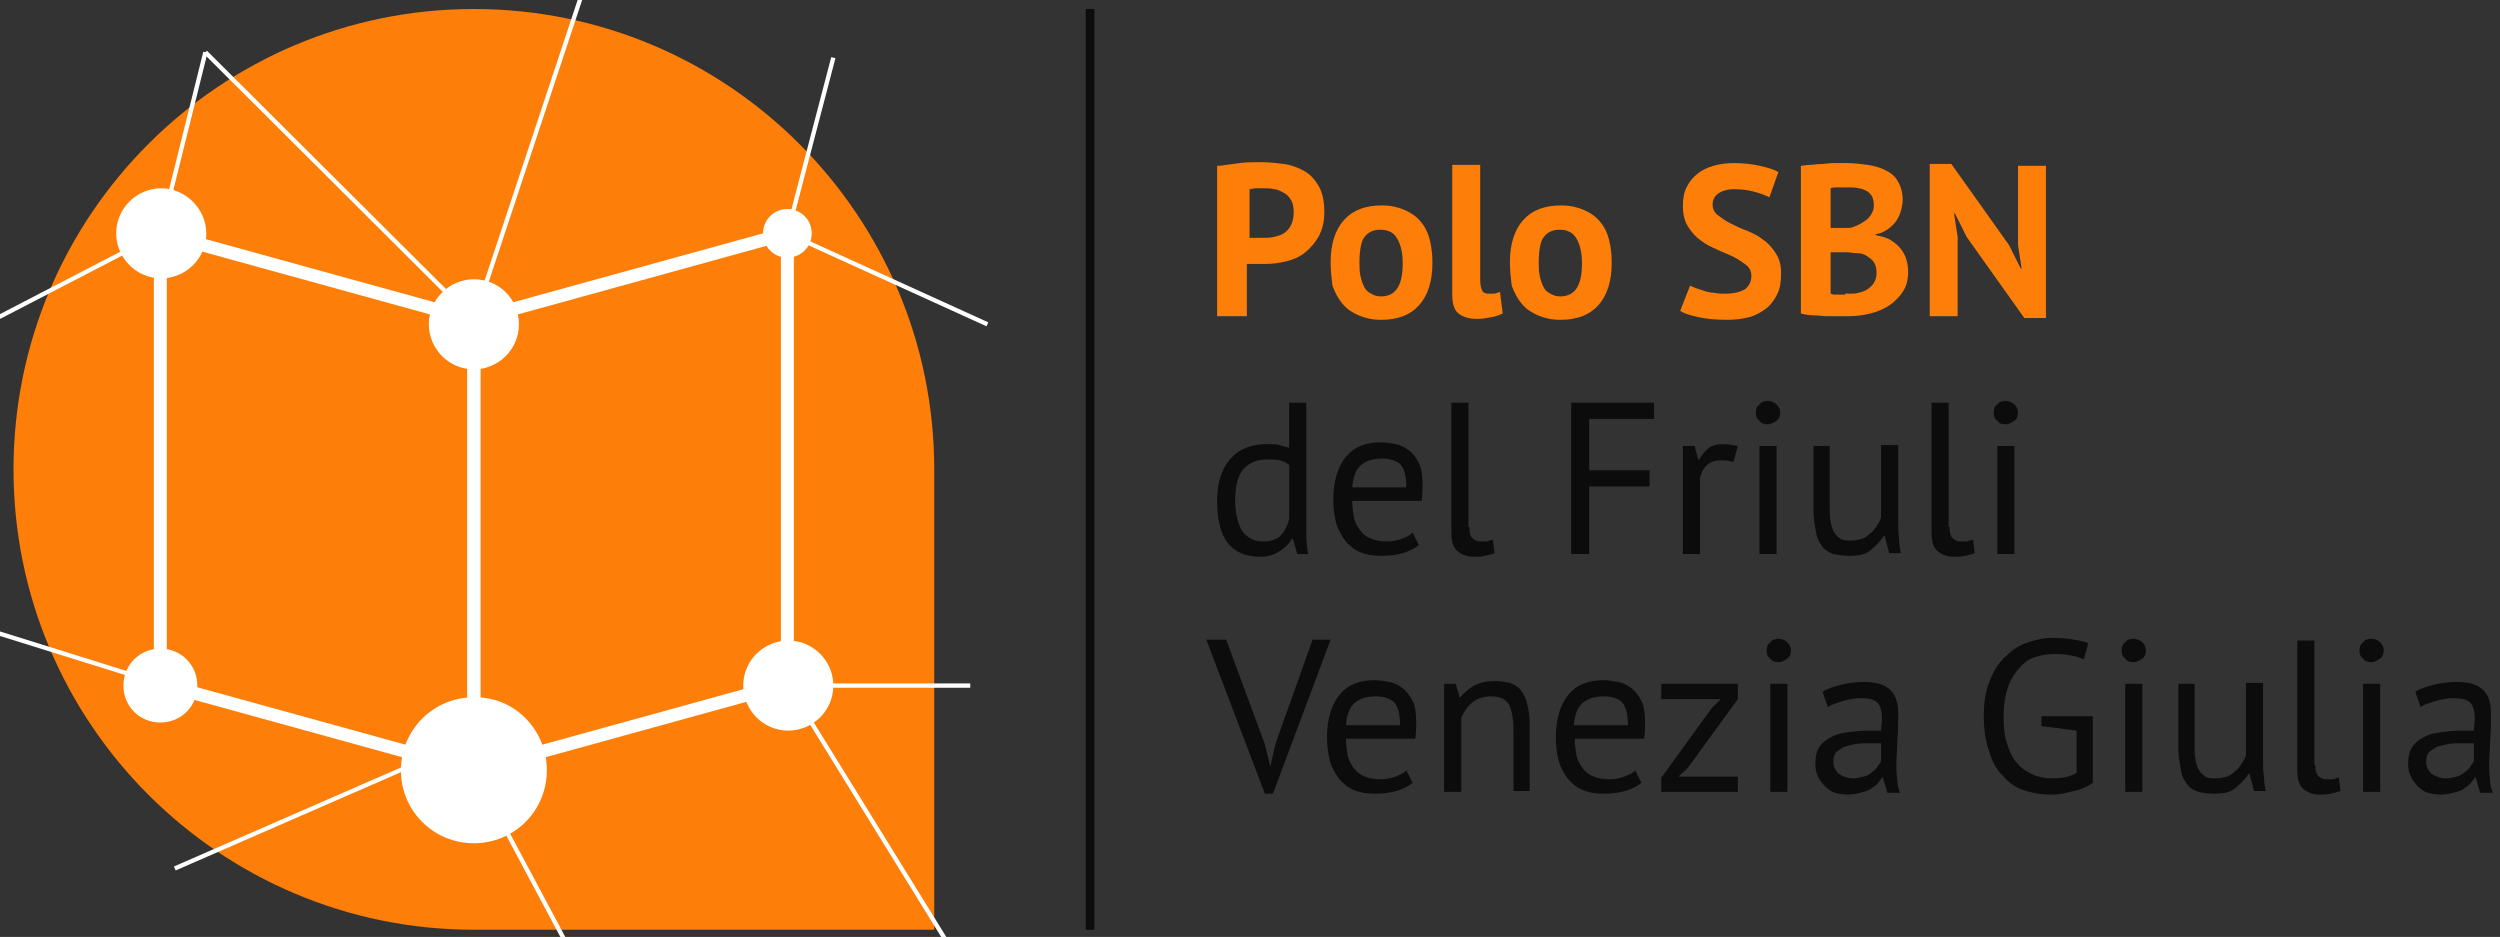 <?xml version="1.0" encoding="utf-8"?>
<!-- Generator: Adobe Illustrator 21.0.0, SVG Export Plug-In . SVG Version: 6.00 Build 0)  -->
<svg version="1.1" id="Layer_1" xmlns="http://www.w3.org/2000/svg" xmlns:xlink="http://www.w3.org/1999/xlink" x="0px" y="0px"
	 viewBox="0 0 277.5 104" style="enable-background:new 0 0 277.5 104;" xml:space="preserve">
<rect x="0" y="0" width="277.5" height="104" fill="#333333" stroke="none"/>
<style type="text/css">
	.st0{fill:#FD7E08;}
	.st1{fill:none;stroke:#FFFFFF;stroke-width:1.44;stroke-miterlimit:10;}
	.st2{fill:#FFFFFF;}
	.st3{fill:none;stroke:#0D0C0D;stroke-width:0.96;stroke-miterlimit:10;}
	.st4{fill:#0D0C0D;}
	.st5{fill:none;stroke:#FFFFFF;stroke-width:0.48;stroke-miterlimit:10;}
</style>
<path class="st0" d="M52.6,1C24.4,1,1.5,23.9,1.5,52.1c0,28.2,22.9,51.1,51.1,51.1h51.1V52.1C103.7,23.9,80.8,1,52.6,1"/>
<polygon class="st1" points="52.6,85.5 17.8,75.9 17.8,25.9 52.6,35.5 "/>
<polyline class="st1" points="87.4,25.9 52.6,35.5 52.6,85.5 87.4,75.9 "/>
<path class="st2" d="M22.9,25.9c0,2.8-2.3,5-5,5c-2.8,0-5-2.3-5-5c0-2.8,2.3-5,5-5C20.6,20.9,22.9,23.2,22.9,25.9"/>
<path class="st2" d="M21.9,76.1c0,2.3-1.8,4.1-4.1,4.1c-2.3,0-4.1-1.8-4.1-4.1c0-2.3,1.8-4.1,4.1-4.1C20.1,72,21.9,73.8,21.9,76.1"
	/>
<path class="st2" d="M60.7,85.5c0,4.5-3.6,8.1-8.1,8.1c-4.5,0-8.1-3.6-8.1-8.1c0-4.5,3.6-8.1,8.1-8.1C57.1,77.3,60.7,81,60.7,85.5"
	/>
<path class="st2" d="M57.6,36c0,2.8-2.3,5-5,5c-2.8,0-5-2.3-5-5c0-2.8,2.3-5,5-5C55.4,31,57.6,33.2,57.6,36"/>
<path class="st2" d="M90.1,25.9c0,1.5-1.2,2.7-2.7,2.7s-2.7-1.2-2.7-2.7c0-1.5,1.2-2.7,2.7-2.7S90.1,24.4,90.1,25.9"/>
<path class="st2" d="M92.5,76.1c0,2.8-2.3,5-5,5c-2.8,0-5-2.3-5-5c0-2.8,2.3-5,5-5C90.2,71.1,92.5,73.3,92.5,76.1"/>
<line class="st1" x1="87.4" y1="25.9" x2="87.4" y2="76.1"/>
<line class="st3" x1="121" y1="1" x2="121" y2="103.2"/>
<g>
	<path class="st0" d="M135.4,18.4c0.7-0.1,1.4-0.2,2.2-0.3c0.8-0.1,1.6-0.1,2.4-0.1c0.8,0,1.7,0.1,2.5,0.2c0.8,0.1,1.6,0.4,2.3,0.8
		c0.7,0.4,1.2,1,1.6,1.7c0.4,0.7,0.6,1.7,0.6,2.8c0,1.1-0.2,1.9-0.6,2.7c-0.4,0.7-0.9,1.3-1.5,1.8s-1.3,0.8-2.1,1
		c-0.8,0.2-1.6,0.3-2.4,0.3c-0.1,0-0.2,0-0.4,0c-0.2,0-0.4,0-0.6,0c-0.2,0-0.4,0-0.6,0c-0.2,0-0.3,0-0.4,0v5.8h-3.3V18.4z
		 M140.3,20.9c-0.3,0-0.6,0-0.9,0c-0.3,0-0.5,0.1-0.7,0.1v5.4c0.1,0,0.2,0,0.3,0c0.1,0,0.3,0,0.4,0c0.1,0,0.3,0,0.4,0
		c0.1,0,0.2,0,0.3,0c0.4,0,0.9,0,1.3-0.1c0.4-0.1,0.8-0.2,1.1-0.4c0.3-0.2,0.6-0.5,0.8-0.9c0.2-0.4,0.3-0.9,0.3-1.5
		c0-0.5-0.1-1-0.3-1.3c-0.2-0.3-0.4-0.6-0.8-0.8s-0.7-0.4-1.1-0.4C141.1,20.9,140.7,20.9,140.3,20.9z"/>
	<path class="st0" d="M147.7,29.1c0-2,0.5-3.6,1.5-4.7c1-1.1,2.4-1.6,4.2-1.6c1,0,1.8,0.2,2.5,0.5c0.7,0.3,1.3,0.7,1.8,1.3
		c0.5,0.6,0.8,1.2,1,2c0.2,0.8,0.3,1.6,0.3,2.6c0,2-0.5,3.6-1.5,4.7c-1,1.1-2.4,1.6-4.2,1.6c-1,0-1.8-0.2-2.5-0.5s-1.3-0.7-1.8-1.3
		c-0.5-0.6-0.8-1.2-1.1-2C147.8,30.9,147.7,30,147.7,29.1z M150.9,29.1c0,0.5,0,1,0.1,1.5c0.1,0.4,0.2,0.8,0.4,1.2s0.4,0.6,0.8,0.8
		c0.3,0.2,0.7,0.3,1.1,0.3c0.8,0,1.4-0.3,1.8-0.9s0.6-1.5,0.6-2.8c0-1.1-0.2-2-0.6-2.7c-0.4-0.7-1-1-1.9-1c-0.8,0-1.4,0.3-1.8,0.9
		C151.1,26.8,150.9,27.8,150.9,29.1z"/>
	<path class="st0" d="M164.3,31c0,0.6,0.1,1,0.2,1.2c0.1,0.3,0.4,0.4,0.7,0.4c0.2,0,0.4,0,0.6,0c0.2,0,0.4-0.1,0.7-0.2l0.3,2.4
		c-0.3,0.1-0.6,0.3-1.2,0.4c-0.5,0.1-1.1,0.2-1.6,0.2c-0.9,0-1.6-0.2-2.1-0.6c-0.5-0.4-0.7-1.1-0.7-2.1V18.3h3.1V31z"/>
	<path class="st0" d="M167.6,29.1c0-2,0.5-3.6,1.5-4.7c1-1.1,2.4-1.6,4.2-1.6c1,0,1.8,0.2,2.5,0.5c0.7,0.3,1.3,0.7,1.8,1.3
		c0.5,0.6,0.8,1.2,1,2c0.2,0.8,0.3,1.6,0.3,2.6c0,2-0.5,3.6-1.5,4.7c-1,1.1-2.4,1.6-4.2,1.6c-1,0-1.8-0.2-2.5-0.5s-1.3-0.7-1.8-1.3
		c-0.5-0.6-0.8-1.2-1.1-2C167.7,30.9,167.6,30,167.6,29.1z M170.8,29.1c0,0.5,0,1,0.1,1.5c0.1,0.4,0.2,0.8,0.4,1.2s0.4,0.6,0.8,0.8
		c0.3,0.2,0.7,0.3,1.1,0.3c0.8,0,1.4-0.3,1.8-0.9s0.6-1.5,0.6-2.8c0-1.1-0.2-2-0.6-2.7c-0.4-0.7-1-1-1.9-1c-0.8,0-1.4,0.3-1.8,0.9
		C171,26.8,170.8,27.8,170.8,29.1z"/>
	<path class="st0" d="M194.4,30.6c0-0.5-0.2-0.9-0.6-1.2c-0.4-0.3-0.8-0.6-1.4-0.9c-0.6-0.3-1.2-0.5-1.8-0.8c-0.7-0.3-1.3-0.6-1.8-1
		c-0.6-0.4-1-0.9-1.4-1.5c-0.4-0.6-0.6-1.4-0.6-2.3c0-0.8,0.1-1.5,0.4-2.1s0.7-1.1,1.2-1.5s1.1-0.7,1.8-0.9c0.7-0.2,1.5-0.3,2.3-0.3
		c1,0,1.9,0.1,2.8,0.3c0.9,0.2,1.6,0.4,2.1,0.7l-1,2.8c-0.4-0.2-0.9-0.4-1.6-0.6c-0.7-0.2-1.5-0.3-2.3-0.3c-0.8,0-1.4,0.2-1.8,0.5
		c-0.4,0.3-0.6,0.7-0.6,1.2c0,0.5,0.2,0.9,0.6,1.2c0.4,0.3,0.8,0.6,1.4,0.9c0.6,0.3,1.2,0.6,1.8,0.8c0.7,0.3,1.3,0.6,1.8,1
		c0.6,0.4,1,0.9,1.4,1.5c0.4,0.6,0.6,1.3,0.6,2.2c0,0.9-0.1,1.7-0.4,2.3c-0.3,0.6-0.7,1.2-1.2,1.6c-0.5,0.4-1.2,0.8-1.9,1
		c-0.8,0.2-1.6,0.3-2.5,0.3c-1.2,0-2.3-0.1-3.2-0.3s-1.6-0.4-2-0.7l1.1-2.8c0.2,0.1,0.4,0.2,0.7,0.3c0.3,0.1,0.6,0.2,0.9,0.3
		s0.7,0.2,1.1,0.2c0.4,0.1,0.8,0.1,1.2,0.1c1,0,1.7-0.2,2.2-0.5C194.2,31.7,194.4,31.2,194.4,30.6z"/>
	<path class="st0" d="M211.2,22.2c0,0.4-0.1,0.8-0.2,1.2c-0.1,0.4-0.3,0.8-0.5,1.1c-0.2,0.3-0.5,0.6-0.9,0.9
		c-0.4,0.3-0.8,0.5-1.4,0.6v0.1c0.5,0.1,0.9,0.2,1.4,0.4c0.4,0.2,0.8,0.5,1.1,0.8c0.3,0.3,0.6,0.7,0.8,1.2s0.3,1,0.3,1.7
		c0,0.9-0.2,1.6-0.6,2.2c-0.4,0.6-0.9,1.1-1.5,1.5c-0.6,0.4-1.3,0.7-2.1,0.9c-0.8,0.2-1.6,0.3-2.4,0.3c-0.3,0-0.6,0-1,0
		s-0.9,0-1.4,0c-0.5,0-1-0.1-1.5-0.1c-0.5,0-1-0.1-1.4-0.2V18.4c0.3,0,0.7-0.1,1-0.1c0.4,0,0.8-0.1,1.3-0.1c0.4,0,0.9-0.1,1.4-0.1
		c0.5,0,0.9,0,1.4,0c0.8,0,1.5,0.1,2.3,0.2c0.7,0.1,1.4,0.3,2,0.6c0.6,0.3,1.1,0.7,1.4,1.3C211,20.7,211.2,21.4,211.2,22.2z
		 M204.2,25.3c0.2,0,0.5,0,0.8,0c0.3,0,0.5,0,0.7-0.1c0.6-0.2,1.1-0.5,1.6-0.9c0.4-0.4,0.7-0.9,0.7-1.5c0-0.4-0.1-0.8-0.2-1
		c-0.2-0.3-0.4-0.5-0.6-0.6s-0.6-0.3-0.9-0.3c-0.3-0.1-0.7-0.1-1.1-0.1c-0.4,0-0.8,0-1.2,0c-0.4,0-0.6,0-0.8,0.1v4.4H204.2z
		 M205.2,32.6c0.4,0,0.8,0,1.1-0.1c0.4-0.1,0.7-0.2,1-0.4c0.3-0.2,0.5-0.4,0.7-0.7c0.2-0.3,0.3-0.7,0.3-1.1c0-0.5-0.1-0.9-0.3-1.2
		c-0.2-0.3-0.5-0.5-0.8-0.7c-0.3-0.2-0.7-0.3-1.1-0.3c-0.4,0-0.8-0.1-1.2-0.1h-1.7v4.6c0.1,0,0.2,0.1,0.4,0.1s0.4,0,0.6,0
		c0.2,0,0.4,0,0.6,0C204.9,32.5,205.1,32.6,205.2,32.6z"/>
	<path class="st0" d="M218.3,26.3l-1.3-2.6h-0.1l0.4,2.6v8.8h-3.1V18.2h2.4l6.4,9l1.3,2.6h0.1l-0.4-2.6v-8.8h3.1v16.9h-2.4
		L218.3,26.3z"/>
</g>
<g>
	<path class="st4" d="M145,57.3c0,0.8,0,1.6,0,2.2c0,0.7,0.1,1.3,0.2,2H144l-0.5-1.7h-0.1c-0.3,0.6-0.8,1-1.4,1.4
		c-0.6,0.4-1.3,0.6-2.1,0.6c-1.6,0-2.8-0.5-3.6-1.5c-0.8-1-1.2-2.6-1.2-4.7c0-2,0.5-3.6,1.5-4.7c1-1.1,2.3-1.6,4-1.6
		c0.6,0,1.1,0,1.4,0.1c0.3,0.1,0.7,0.2,1.1,0.3v-5h1.9V57.3z M140.2,60.1c0.8,0,1.5-0.2,1.9-0.6s0.8-1.1,1-1.9v-6
		c-0.3-0.2-0.6-0.4-1-0.5c-0.4-0.1-0.9-0.1-1.5-0.1c-1.1,0-2,0.4-2.6,1.1s-0.9,1.9-0.9,3.5c0,0.7,0.1,1.3,0.2,1.8
		c0.1,0.6,0.3,1,0.5,1.4c0.2,0.4,0.6,0.7,0.9,0.9C139.2,60,139.6,60.1,140.2,60.1z"/>
	<path class="st4" d="M157.5,60.5c-0.5,0.4-1.1,0.7-1.8,0.9c-0.7,0.2-1.5,0.3-2.3,0.3c-0.9,0-1.7-0.1-2.4-0.4
		c-0.7-0.3-1.2-0.7-1.7-1.3c-0.4-0.6-0.8-1.2-1-2c-0.2-0.8-0.3-1.6-0.3-2.6c0-2,0.5-3.6,1.4-4.7c0.9-1.1,2.2-1.6,3.9-1.6
		c0.5,0,1.1,0.1,1.6,0.2s1,0.3,1.5,0.7c0.4,0.3,0.8,0.8,1.1,1.4c0.3,0.6,0.4,1.4,0.4,2.4c0,0.5,0,1.1-0.1,1.8h-7.7
		c0,0.7,0.1,1.3,0.2,1.9c0.1,0.5,0.4,1,0.7,1.4c0.3,0.4,0.7,0.7,1.2,0.9c0.5,0.2,1.1,0.3,1.8,0.3c0.5,0,1.1-0.1,1.6-0.3
		c0.5-0.2,1-0.4,1.2-0.7L157.5,60.5z M153.4,50.9c-0.9,0-1.7,0.2-2.3,0.7s-0.9,1.3-1,2.5h6c0-1.2-0.2-2.1-0.7-2.6
		C154.9,51.1,154.2,50.9,153.4,50.9z"/>
	<path class="st4" d="M163.1,58.5c0,0.6,0.1,1,0.3,1.2c0.2,0.2,0.5,0.4,0.8,0.4c0.2,0,0.4,0,0.7,0c0.2,0,0.5-0.1,0.8-0.2l0.2,1.5
		c-0.3,0.1-0.6,0.2-1.1,0.3s-0.9,0.1-1.2,0.1c-0.7,0-1.3-0.2-1.8-0.6c-0.5-0.4-0.7-1.1-0.7-2.1V44.7h1.9V58.5z"/>
	<path class="st4" d="M174.5,44.7h9.1v1.8h-7.2v5.7h6.7V54h-6.7v7.5h-2V44.7z"/>
	<path class="st4" d="M192.4,51.3c-0.5-0.2-0.9-0.2-1.4-0.2c-0.7,0-1.2,0.2-1.6,0.6c-0.4,0.4-0.6,0.9-0.7,1.4v8.4h-1.9v-12h1.3
		l0.4,1.5h0.1c0.3-0.5,0.7-1,1.1-1.3c0.4-0.3,1-0.4,1.6-0.4c0.5,0,1,0.1,1.6,0.2L192.4,51.3z"/>
	<path class="st4" d="M194.9,45.8c0-0.4,0.1-0.7,0.4-0.9c0.2-0.3,0.6-0.4,0.9-0.4s0.7,0.1,1,0.4c0.3,0.3,0.4,0.6,0.4,0.9
		s-0.1,0.7-0.4,0.9c-0.3,0.2-0.6,0.4-1,0.4s-0.7-0.1-0.9-0.4C195,46.5,194.9,46.2,194.9,45.8z M195.3,49.5h1.9v12h-1.9V49.5z"/>
	<path class="st4" d="M203.1,49.5v6.8c0,0.6,0,1.2,0.1,1.6c0.1,0.5,0.2,0.9,0.4,1.2c0.2,0.3,0.4,0.5,0.7,0.7
		c0.3,0.2,0.7,0.2,1.2,0.2c0.4,0,0.8-0.1,1.2-0.2c0.3-0.1,0.6-0.3,0.9-0.6c0.3-0.2,0.5-0.5,0.7-0.8s0.4-0.6,0.5-1v-8h1.9v8.6
		c0,0.6,0,1.2,0.1,1.8c0,0.6,0.1,1.2,0.2,1.6h-1.3l-0.5-1.9h-0.1c-0.4,0.6-0.9,1.1-1.5,1.6s-1.4,0.6-2.4,0.6c-0.6,0-1.2-0.1-1.7-0.2
		c-0.5-0.2-0.9-0.4-1.2-0.8c-0.3-0.4-0.6-0.9-0.7-1.5s-0.3-1.5-0.3-2.5v-7.2H203.1z"/>
	<path class="st4" d="M216.4,58.5c0,0.6,0.1,1,0.3,1.2c0.2,0.2,0.5,0.4,0.8,0.4c0.2,0,0.4,0,0.7,0c0.2,0,0.5-0.1,0.8-0.2l0.2,1.5
		c-0.3,0.1-0.6,0.2-1.1,0.3s-0.9,0.1-1.2,0.1c-0.7,0-1.3-0.2-1.8-0.6c-0.5-0.4-0.7-1.1-0.7-2.1V44.7h1.9V58.5z"/>
	<path class="st4" d="M221.3,45.8c0-0.4,0.1-0.7,0.4-0.9c0.2-0.3,0.6-0.4,0.9-0.4s0.7,0.1,1,0.4c0.3,0.3,0.4,0.6,0.4,0.9
		s-0.1,0.7-0.4,0.9c-0.3,0.2-0.6,0.4-1,0.4s-0.7-0.1-0.9-0.4C221.4,46.5,221.3,46.2,221.3,45.8z M221.7,49.5h1.9v12h-1.9V49.5z"/>
</g>
<g>
	<path class="st4" d="M140.4,82.6l0.6,2.5h0l0.6-2.6l4.1-11.5h2l-6.4,17.1h-0.9l-6.5-17.1h2.2L140.4,82.6z"/>
	<path class="st4" d="M156.8,86.9c-0.5,0.4-1.1,0.7-1.8,0.9c-0.7,0.2-1.5,0.3-2.3,0.3c-0.9,0-1.7-0.1-2.4-0.4
		c-0.7-0.3-1.2-0.7-1.7-1.3c-0.4-0.6-0.8-1.2-1-2c-0.2-0.8-0.3-1.6-0.3-2.6c0-2,0.5-3.6,1.4-4.7c0.9-1.1,2.2-1.6,3.9-1.6
		c0.5,0,1.1,0.1,1.6,0.2s1,0.3,1.5,0.7c0.4,0.3,0.8,0.8,1.1,1.4c0.3,0.6,0.4,1.4,0.4,2.4c0,0.5,0,1.1-0.1,1.8h-7.7
		c0,0.7,0.1,1.3,0.2,1.9c0.1,0.5,0.4,1,0.7,1.4c0.3,0.4,0.7,0.7,1.2,0.9c0.5,0.2,1.1,0.3,1.8,0.3c0.5,0,1.1-0.1,1.6-0.3
		c0.5-0.2,1-0.4,1.2-0.7L156.8,86.9z M152.7,77.3c-0.9,0-1.7,0.2-2.3,0.7s-0.9,1.3-1,2.5h6c0-1.2-0.2-2.1-0.7-2.6
		C154.2,77.5,153.6,77.3,152.7,77.3z"/>
	<path class="st4" d="M168,87.9V81c0-1.2-0.2-2.2-0.5-2.8c-0.4-0.6-1-0.9-2-0.9c-0.8,0-1.5,0.2-2.1,0.7c-0.6,0.5-0.9,1-1.2,1.7v8.2
		h-1.9v-12h1.3l0.4,1.5h0.1c0.4-0.5,0.9-0.9,1.5-1.3c0.6-0.3,1.4-0.5,2.3-0.5c0.7,0,1.2,0.1,1.7,0.2c0.5,0.2,0.9,0.4,1.2,0.8
		c0.3,0.4,0.6,0.9,0.7,1.5c0.2,0.6,0.3,1.5,0.3,2.5v7.2H168z"/>
	<path class="st4" d="M182.2,86.9c-0.5,0.4-1.1,0.7-1.8,0.9c-0.7,0.2-1.5,0.3-2.3,0.3c-0.9,0-1.7-0.1-2.4-0.4
		c-0.7-0.3-1.2-0.7-1.7-1.3c-0.4-0.6-0.8-1.2-1-2c-0.2-0.8-0.3-1.6-0.3-2.6c0-2,0.5-3.6,1.4-4.7c0.9-1.1,2.2-1.6,3.9-1.6
		c0.5,0,1.1,0.1,1.6,0.2s1,0.3,1.5,0.7c0.4,0.3,0.8,0.8,1.1,1.4c0.3,0.6,0.4,1.4,0.4,2.4c0,0.5,0,1.1-0.1,1.8h-7.7
		c0,0.7,0.1,1.3,0.2,1.9c0.1,0.5,0.4,1,0.7,1.4c0.3,0.4,0.7,0.7,1.2,0.9c0.5,0.2,1.1,0.3,1.8,0.3c0.5,0,1.1-0.1,1.6-0.3
		c0.5-0.2,1-0.4,1.2-0.7L182.2,86.9z M178,77.3c-0.9,0-1.7,0.2-2.3,0.7s-0.9,1.3-1,2.5h6c0-1.2-0.2-2.1-0.7-2.6
		C179.5,77.5,178.9,77.3,178,77.3z"/>
	<path class="st4" d="M184.5,86.2l5.5-7.6l1-1h-6.6v-1.7h8.5v1.7l-5.6,7.7l-1,0.9h6.6v1.7h-8.5V86.2z"/>
	<path class="st4" d="M196.1,72.2c0-0.4,0.1-0.7,0.4-0.9c0.2-0.3,0.6-0.4,0.9-0.4s0.7,0.1,1,0.4c0.3,0.3,0.4,0.6,0.4,0.9
		s-0.1,0.7-0.4,0.9c-0.3,0.2-0.6,0.4-1,0.4s-0.7-0.1-0.9-0.4C196.2,72.9,196.1,72.6,196.1,72.2z M196.5,75.9h1.9v12h-1.9V75.9z"/>
	<path class="st4" d="M202.3,76.8c0.6-0.4,1.3-0.6,2.1-0.8c0.8-0.2,1.7-0.3,2.5-0.3c0.8,0,1.5,0.1,2,0.3s0.9,0.5,1.2,0.9
		c0.3,0.4,0.4,0.8,0.5,1.2c0.1,0.4,0.1,0.9,0.1,1.3c0,1,0,1.9-0.1,2.8c0,0.9-0.1,1.8-0.1,2.6c0,0.6,0,1.2,0.1,1.7
		c0,0.5,0.1,1,0.3,1.5h-1.4l-0.5-1.7h-0.1c-0.1,0.2-0.3,0.4-0.5,0.7c-0.2,0.2-0.5,0.4-0.8,0.6c-0.3,0.2-0.7,0.3-1.1,0.4
		s-0.9,0.2-1.4,0.2c-0.5,0-1-0.1-1.4-0.2s-0.8-0.4-1.1-0.7c-0.3-0.3-0.6-0.7-0.8-1.1c-0.2-0.4-0.3-0.9-0.3-1.4
		c0-0.7,0.1-1.3,0.4-1.8c0.3-0.5,0.7-0.8,1.2-1.1c0.5-0.3,1.1-0.5,1.9-0.6c0.7-0.1,1.5-0.2,2.4-0.2c0.2,0,0.4,0,0.7,0
		c0.2,0,0.4,0,0.7,0c0-0.5,0.1-0.9,0.1-1.3c0-0.9-0.2-1.5-0.5-1.8c-0.4-0.4-1-0.5-1.9-0.5c-0.3,0-0.6,0-0.9,0.1
		c-0.3,0-0.6,0.1-1,0.2c-0.3,0.1-0.6,0.2-0.9,0.3c-0.3,0.1-0.6,0.2-0.8,0.4L202.3,76.8z M205.7,86.4c0.4,0,0.8-0.1,1.2-0.2
		c0.4-0.1,0.7-0.3,0.9-0.5c0.3-0.2,0.5-0.4,0.6-0.6s0.3-0.4,0.4-0.6v-2c-0.2,0-0.5,0-0.7,0c-0.2,0-0.5,0-0.7,0c-0.5,0-1,0-1.5,0.1
		c-0.5,0.1-0.9,0.2-1.2,0.3c-0.4,0.2-0.6,0.4-0.9,0.6c-0.2,0.3-0.3,0.6-0.3,1c0,0.6,0.2,1,0.6,1.4C204.6,86.2,205.1,86.4,205.7,86.4
		z"/>
	<path class="st4" d="M226.7,79.5h5.6v7.4c-0.3,0.2-0.6,0.4-0.9,0.5c-0.4,0.2-0.7,0.3-1.2,0.4c-0.4,0.1-0.8,0.2-1.3,0.3
		c-0.4,0.1-0.9,0.1-1.3,0.1c-1.1,0-2.1-0.2-3-0.5s-1.7-0.9-2.3-1.6c-0.7-0.7-1.2-1.6-1.5-2.7c-0.4-1.1-0.6-2.4-0.6-3.9
		c0-1.6,0.2-2.9,0.7-4c0.4-1.1,1-2,1.8-2.7c0.7-0.7,1.5-1.2,2.4-1.5c0.9-0.3,1.8-0.5,2.7-0.5c1,0,1.8,0.1,2.4,0.2
		c0.6,0.1,1.2,0.2,1.6,0.4l-0.5,1.8c-0.8-0.4-1.9-0.6-3.3-0.6c-0.7,0-1.3,0.1-2,0.3c-0.7,0.2-1.3,0.6-1.8,1.2
		c-0.5,0.5-1,1.3-1.3,2.1c-0.3,0.9-0.5,2-0.5,3.3c0,1.2,0.1,2.2,0.4,3.1c0.3,0.9,0.6,1.6,1.1,2.1c0.5,0.6,1.1,1,1.8,1.3
		c0.7,0.3,1.4,0.4,2.2,0.4c1,0,1.9-0.2,2.6-0.6v-4.7l-3.9-0.5V79.5z"/>
	<path class="st4" d="M235.5,72.2c0-0.4,0.1-0.7,0.4-0.9c0.2-0.3,0.6-0.4,0.9-0.4s0.7,0.1,1,0.4c0.3,0.3,0.4,0.6,0.4,0.9
		s-0.1,0.7-0.4,0.9c-0.3,0.2-0.6,0.4-1,0.4s-0.7-0.1-0.9-0.4C235.6,72.9,235.5,72.6,235.5,72.2z M235.9,75.9h1.9v12h-1.9V75.9z"/>
	<path class="st4" d="M243.6,75.9v6.8c0,0.6,0,1.2,0.1,1.6c0.1,0.5,0.2,0.9,0.4,1.2c0.2,0.3,0.4,0.5,0.7,0.7
		c0.3,0.2,0.7,0.2,1.2,0.2c0.4,0,0.8-0.1,1.2-0.2c0.3-0.1,0.6-0.3,0.9-0.6c0.3-0.2,0.5-0.5,0.7-0.8s0.4-0.6,0.5-1v-8h1.9v8.6
		c0,0.6,0,1.2,0.1,1.8c0,0.6,0.1,1.2,0.2,1.6h-1.3l-0.5-1.9h-0.1c-0.4,0.6-0.9,1.1-1.5,1.6s-1.4,0.6-2.4,0.6c-0.6,0-1.2-0.1-1.7-0.2
		c-0.5-0.2-0.9-0.4-1.2-0.8c-0.3-0.4-0.6-0.9-0.7-1.5s-0.3-1.5-0.3-2.5v-7.2H243.6z"/>
	<path class="st4" d="M257,84.9c0,0.6,0.1,1,0.3,1.2c0.2,0.2,0.5,0.4,0.8,0.4c0.2,0,0.4,0,0.7,0c0.2,0,0.5-0.1,0.8-0.2l0.2,1.5
		c-0.3,0.1-0.6,0.2-1.1,0.3s-0.9,0.1-1.2,0.1c-0.7,0-1.3-0.2-1.8-0.6c-0.5-0.4-0.7-1.1-0.7-2.1V71.1h1.9V84.9z"/>
	<path class="st4" d="M261.9,72.2c0-0.4,0.1-0.7,0.4-0.9c0.2-0.3,0.6-0.4,0.9-0.4s0.7,0.1,1,0.4c0.3,0.3,0.4,0.6,0.4,0.9
		s-0.1,0.7-0.4,0.9c-0.3,0.2-0.6,0.4-1,0.4s-0.7-0.1-0.9-0.4C262,72.9,261.9,72.6,261.9,72.2z M262.3,75.9h1.9v12h-1.9V75.9z"/>
	<path class="st4" d="M268.1,76.8c0.6-0.4,1.3-0.6,2.1-0.8c0.8-0.2,1.7-0.3,2.5-0.3c0.8,0,1.5,0.1,2,0.3s0.9,0.5,1.2,0.9
		c0.3,0.4,0.4,0.8,0.5,1.2c0.1,0.4,0.1,0.9,0.1,1.3c0,1,0,1.9-0.1,2.8c0,0.9-0.1,1.8-0.1,2.6c0,0.6,0,1.2,0.1,1.7
		c0,0.5,0.1,1,0.3,1.5h-1.4l-0.5-1.7h-0.1c-0.1,0.2-0.3,0.4-0.5,0.7c-0.2,0.2-0.5,0.4-0.8,0.6c-0.3,0.2-0.7,0.3-1.1,0.4
		s-0.9,0.2-1.4,0.2c-0.5,0-1-0.1-1.4-0.2s-0.8-0.4-1.1-0.7c-0.3-0.3-0.6-0.7-0.8-1.1c-0.2-0.4-0.3-0.9-0.3-1.4
		c0-0.7,0.1-1.3,0.4-1.8c0.3-0.5,0.7-0.8,1.2-1.1c0.5-0.3,1.1-0.5,1.9-0.6c0.7-0.1,1.5-0.2,2.4-0.2c0.2,0,0.4,0,0.7,0
		c0.2,0,0.4,0,0.7,0c0-0.5,0.1-0.9,0.1-1.3c0-0.9-0.2-1.5-0.5-1.8c-0.4-0.4-1-0.5-1.9-0.5c-0.3,0-0.6,0-0.9,0.1
		c-0.3,0-0.6,0.1-1,0.2c-0.3,0.1-0.6,0.2-0.9,0.3c-0.3,0.1-0.6,0.2-0.8,0.4L268.1,76.8z M271.5,86.4c0.4,0,0.8-0.1,1.2-0.2
		c0.4-0.1,0.7-0.3,0.9-0.5c0.3-0.2,0.5-0.4,0.6-0.6s0.3-0.4,0.4-0.6v-2c-0.2,0-0.5,0-0.7,0c-0.2,0-0.5,0-0.7,0c-0.5,0-1,0-1.5,0.1
		c-0.5,0.1-0.9,0.2-1.2,0.3c-0.4,0.2-0.6,0.4-0.9,0.6c-0.2,0.3-0.3,0.6-0.3,1c0,0.6,0.2,1,0.6,1.4C270.4,86.2,270.9,86.4,271.5,86.4
		z"/>
</g>
<line class="st5" x1="52.6" y1="35.5" x2="64.8" y2="-1.3"/>
<line class="st5" x1="87.4" y1="25.9" x2="92.5" y2="6.4"/>
<line class="st5" x1="87.4" y1="76.1" x2="107.7" y2="76.1"/>
<line class="st5" x1="52.6" y1="85.5" x2="70" y2="118.1"/>
<line class="st5" x1="47.6" y1="84.1" x2="19.4" y2="96.4"/>
<line class="st5" x1="17.8" y1="75.9" x2="-5.9" y2="68.5"/>
<line class="st5" x1="17.8" y1="25.9" x2="-8.8" y2="39.7"/>
<line class="st5" x1="52.6" y1="35.5" x2="22.8" y2="5.8"/>
<line class="st5" x1="17.8" y1="25.9" x2="22.8" y2="5.8"/>
<line class="st5" x1="87.4" y1="75.9" x2="110.5" y2="113.3"/>
<line class="st5" x1="87.4" y1="25.9" x2="109.6" y2="36"/>
</svg>
